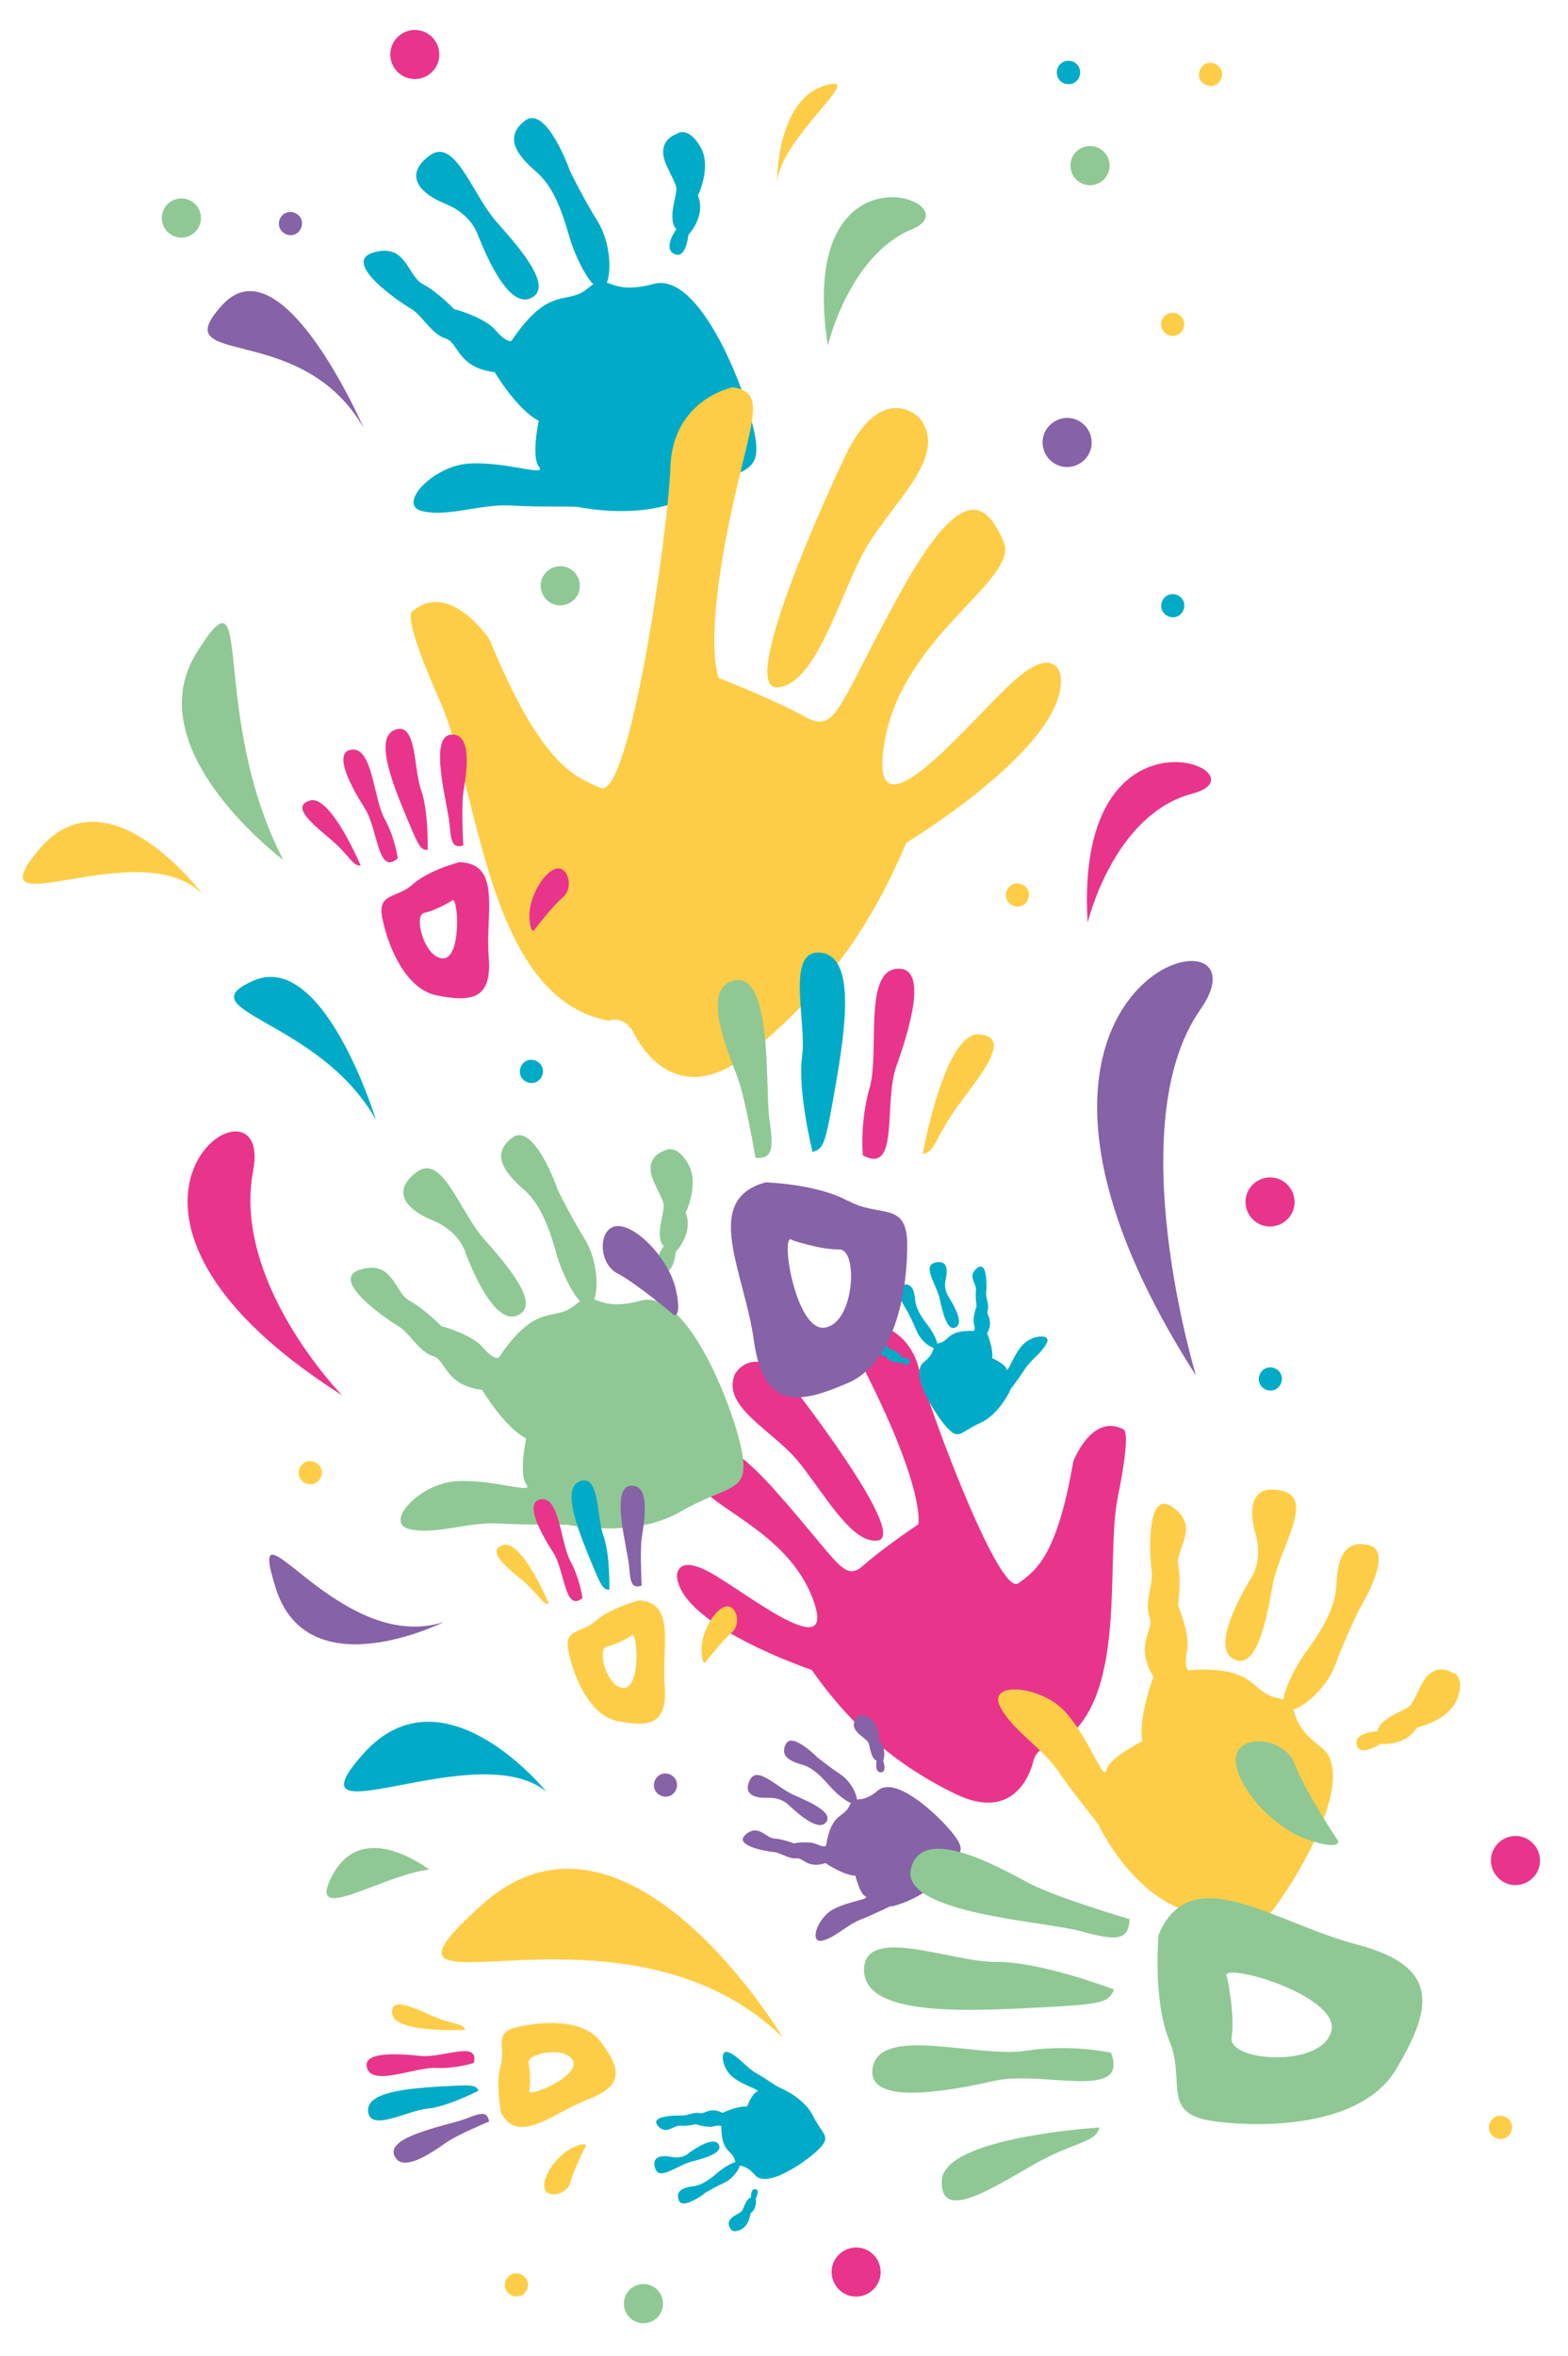<svg xmlns="http://www.w3.org/2000/svg" id="Livello_1" data-name="Livello 1" viewBox="0 0 523.9 786.6"><defs><style> .cls-1 { fill: #01abc8; } .cls-1, .cls-2, .cls-3, .cls-4, .cls-5 { stroke-width: 0px; } .cls-2 { fill: #8662a7; } .cls-3 { fill: #fecd47; } .cls-4 { fill: #8fc894; } .cls-5 { fill: #e8358b; } </style></defs><g><g><path class="cls-5" d="M288.4,441.5s14.5-.2,18.6,15.4c4.1,15.6,27,76.2,33.2,71.8,6.2-4.4,13-9.5,18.4-40.7,0,0,6.2-16.3,16.8-10.7,0,0,2.7,0-1.9,22.5-4.6,22.5,4.6,72.3-23,84,0,0-4-.8-5.3,4.5-1.3,5.2-7.3,19.8-26,10.7-18.8-9.1-34.2-21.8-48-41.4,0,0-43.4-14.6-45-31.1,0,0-.6-8,11.5-1.2,12.2,6.9,43.3,32,33.5,7.6-9.8-24.3-40.5-31.2-38.5-41.1,1.9-9.8,6.3-16.8,27.1,6.8,20.8,23.5,22.2,29.9,28.8,24,6.7-5.9,18.2-13.6,18.2-13.6,0,0,1.9-7.1-9-32.6-11-25.4-18.2-31.9-9.3-35.1Z"></path><path class="cls-5" d="M245.9,458.3s6.9-11,19.6,5.5c12.7,16.5,36.4,49.5,27.7,50.6-8.7,1.1-17.7-15.6-26.4-26.3-8.7-10.7-26.5-18.6-21-29.8Z"></path></g><g><path class="cls-1" d="M193.4,169.3s22.4,5,38.2-4.2c15.8-9.1,23-6,20.7-19.4-2.3-13.4-18-55.2-33.9-50.9-15.9,4.3-14.8-4.6-21.9,1.4-7.1,6.1-12.7-1.5-25.6,17.6,0,0-1.5.9-5.3-3.5-3.8-4.5-13.9-7.1-13.9-7.1,0,0-5.3-5.6-10.5-8.4-5.2-2.8-5.4-13.7-16.4-10.5-11,3.2,8.7,16.6,12.4,18.7,3.7,2.1,7,8.6,11.6,10,4.6,1.4,3.8,9.7,16.5,11.3,0,0,7.4,12.5,14.7,16.2,0,0-2.6,12,.1,15.4,2.7,3.4-11.3-1.9-23.5-1.1-12.2.8-24.2,14-15.4,15.9,8.8,2,19.2-2.5,29.7-1.9,10.4.6,21.2.2,22.5.5Z"></path><path class="cls-1" d="M159.9,79.1c.5.7,8.7,23.8,17.1,20.6,8.4-3.3-2.8-16.3-11-25.5-8.2-9.2-13.9-28.5-22.4-22.3-8.5,6.2-4.1,12.4,5.3,16.2,9.4,3.8,11,11.1,11,11.1Z"></path><path class="cls-1" d="M190.5,57.2s-7.9-22.4-15.1-16.9c-7.2,5.5-2.6,11.6,3.8,17.1,6.5,5.5,9.3,15.8,11.2,22.2,1.9,6.4,7.4,17.9,10.8,16.6,3.4-1.3,3.5-14-1.4-22.1-5-8-9.3-16.9-9.3-16.9Z"></path><path class="cls-1" d="M226.2,44.7s-7.4,2-3.5,10.5c3.9,8.6,3.8,6.1,2.4,13-1.4,6.9.9,8.3.9,8.3,0,0-4.7,6.4-.7,8.3,4,1.9,4.7-6.4,4.7-6.4,0,0,6-6.2,3.2-13.1,0,0,4.8-9.7.7-16.5-4.1-6.8-7.7-4.2-7.7-4.2Z"></path></g><g><path class="cls-3" d="M367.2,609.7s9.9,20.7,26.9,27.5c16.9,6.8,18.9,14.3,28.1,4.3,9.2-10,32.4-48.2,19.2-58.1-13.2-9.9-5.5-14.5-14.6-16.4-9.2-1.9-6.6-10.9-29.7-9.3,0,0-1.6-.6-.5-6.3,1.2-5.7-3-15.3-3-15.3,0,0,1.1-7.6.1-13.4-1-5.8,7.4-12.7-1.8-19.4-9.3-6.7-7.7,17.1-7.1,21.3.6,4.3-2.5,10.8-.7,15.4,1.7,4.5-5.3,9,1.3,19.9,0,0-5.2,13.5-3.7,21.5,0,0-11,5.4-12,9.6-1,4.2-5.5-10.1-13.6-19.2-8.1-9.1-25.9-10.4-22.1-2.3,3.9,8.1,13.8,13.6,19.8,22.2,5.9,8.6,12.9,16.8,13.5,18Z"></path><path class="cls-3" d="M417.5,527.7c-.3.8-13.4,21.5-5.6,26.1,7.8,4.6,11.1-12.2,13.3-24.4,2.2-12.2,13.9-28.5,3.8-31.4-10.1-2.9-12.3,4.4-9.5,14.2,2.8,9.8-2,15.5-2,15.5Z"></path><path class="cls-3" d="M453.6,538.3s12.7-20,4-22.3c-8.8-2.3-10.8,5.1-11.1,13.6-.4,8.5-6.6,17.1-10.5,22.5-3.9,5.4-9.5,16.9-6.4,18.7,3.1,1.8,13.2-5.9,16.5-14.8,3.3-8.9,7.6-17.7,7.6-17.7Z"></path><path class="cls-3" d="M485.5,558.7s-6.1-4.6-10.5,3.7c-4.3,8.3-2.5,6.7-8.8,9.9-6.3,3.2-5.9,5.8-5.9,5.8,0,0-8,.2-7,4.5,1,4.3,7.9-.3,7.9-.3,0,0,8.5.9,12.3-5.5,0,0,10.6-2.2,13.4-9.6,2.8-7.4-1.4-8.7-1.4-8.7Z"></path></g><g><path class="cls-2" d="M297.9,636.6s11.1-2.5,16.3-9.9c5.2-7.4,9.1-7.5,5.2-13.1-3.8-5.6-19.7-21.1-26-15.8-6.3,5.3-7.6,1-9.6,5.2-1.9,4.2-6,2-7.8,13.3,0,0-.5.7-3.1-.5-2.7-1.2-7.7-.3-7.7-.3,0,0-3.6-1.4-6.5-1.6-2.9-.2-5.3-5-9.6-1.3-4.3,3.7,7.4,5.7,9.5,5.8,2.1.2,5,2.4,7.4,2.1,2.4-.3,3.8,3.6,9.8,1.6,0,0,6,4.1,10,4.2,0,0,1.4,5.9,3.3,6.9,1.9,1-5.5,1.5-10.8,4.4-5.3,2.9-8,11.4-3.6,10.4,4.4-1,8.1-5.2,13-7.1,4.8-1.9,9.6-4.4,10.2-4.5Z"></path><path class="cls-2" d="M263.8,603c.4.2,8.9,8.9,12,5.7,3.1-3.2-4.7-6.8-10.3-9.2-5.7-2.4-12.2-9.9-14.8-5.4-2.5,4.6.7,6.4,5.8,6.2,5-.2,7.3,2.7,7.3,2.7Z"></path><path class="cls-2" d="M273,586.7s-8.3-8.4-10.4-4.4c-2.1,4,1.3,5.8,5.3,6.9,4.1,1.1,7.5,5.1,9.7,7.6,2.2,2.5,7.1,6.5,8.4,5.2,1.2-1.3-1.4-7.1-5.3-9.6-3.9-2.6-7.7-5.7-7.7-5.7Z"></path><path class="cls-2" d="M286.4,573.5s-2.9,2.4.6,5.5c3.5,3,3,1.9,3.8,5.4.8,3.4,2.1,3.5,2.1,3.5,0,0-.8,3.9,1.4,3.9,2.2,0,.8-3.8.8-3.8,0,0,1.4-4-1.3-6.6,0,0,.1-5.4-3.1-7.6-3.3-2.2-4.4-.3-4.4-.3Z"></path></g><g><path class="cls-4" d="M189.1,509s22.4,5,38.2-4.2c15.8-9.2,23-6,20.7-19.5-2.3-13.4-18-55.3-33.9-51-15.9,4.3-14.8-4.6-21.9,1.4-7.2,6.1-12.7-1.5-25.6,17.7,0,0-1.5.9-5.3-3.5-3.8-4.5-13.9-7.1-13.9-7.1,0,0-5.3-5.6-10.5-8.4-5.2-2.8-5.4-13.7-16.4-10.5-11,3.2,8.7,16.6,12.4,18.8,3.8,2.1,7,8.6,11.7,10.1,4.7,1.4,3.8,9.7,16.5,11.3,0,0,7.4,12.5,14.7,16.2,0,0-2.6,12,.1,15.4,2.7,3.4-11.3-1.9-23.6-1.1-12.2.8-24.3,14-15.4,16,8.8,2,19.3-2.5,29.7-1.9,10.4.6,21.2.2,22.5.5Z"></path><path class="cls-4" d="M155.6,418.7c.5.7,8.7,23.9,17.1,20.6,8.4-3.3-2.8-16.3-11-25.6-8.2-9.3-13.9-28.6-22.4-22.4-8.5,6.2-4.1,12.4,5.3,16.2,9.4,3.9,11,11.1,11,11.1Z"></path><path class="cls-4" d="M186.2,396.8s-7.9-22.4-15.1-16.9c-7.2,5.5-2.6,11.6,3.8,17.2,6.5,5.5,9.4,15.8,11.2,22.2,1.9,6.4,7.4,17.9,10.8,16.6,3.4-1.3,3.5-14.1-1.5-22.1-5-8.1-9.3-17-9.3-17Z"></path><path class="cls-4" d="M222,384.2s-7.4,2-3.5,10.5c3.9,8.6,3.8,6.1,2.4,13.1-1.4,7,.9,8.3.9,8.3,0,0-4.7,6.4-.7,8.3,4,1.9,4.7-6.4,4.7-6.4,0,0,6-6.2,3.3-13.1,0,0,4.8-9.7.7-16.5-4.1-6.8-7.7-4.2-7.7-4.2Z"></path></g><g><path class="cls-1" d="M337.6,464.1s-3.6,8.1-10,11c-6.5,2.9-7.1,5.8-10.8,2-3.7-3.8-13.2-18.2-8.2-22.2,5-4,1.9-5.7,5.4-6.5,3.5-.9,2.4-4.3,11.4-4,0,0,.6-.2,0-2.4-.5-2.2.9-5.9.9-5.9,0,0-.5-2.9-.2-5.2.3-2.3-3.1-4.8.4-7.5,3.5-2.7,3.2,6.5,3,8.2-.2,1.7,1.1,4.1.5,5.9-.6,1.8,2.2,3.4-.2,7.7,0,0,2.2,5.2,1.7,8.3,0,0,4.3,1.9,4.8,3.6.4,1.6,2-4,5-7.6,3-3.7,9.9-4.4,8.5-1.2-1.4,3.2-5.2,5.5-7.4,8.9-2.2,3.4-4.8,6.7-5,7.1Z"></path><path class="cls-1" d="M317,433.1c.1.3,5.5,8.1,2.5,10-2.9,1.9-4.5-4.6-5.5-9.3-1-4.7-5.8-10.8-1.9-12.1,3.9-1.2,4.8,1.5,3.9,5.3s1,6,1,6Z"></path><path class="cls-1" d="M303.1,437.7s-5.2-7.6-1.8-8.6c3.4-1,4.2,1.8,4.5,5.1.3,3.3,2.8,6.5,4.4,8.6,1.6,2.1,3.9,6.4,2.7,7.2-1.2.8-5.2-2.1-6.6-5.5-1.4-3.4-3.2-6.8-3.2-6.8Z"></path><path class="cls-1" d="M291.1,446s2.3-1.9,4.1,1.3c1.8,3.2,1,2.6,3.5,3.7,2.5,1.1,2.4,2.2,2.4,2.2,0,0,3.1,0,2.8,1.7-.3,1.7-3.1,0-3.1,0,0,0-3.3.5-4.8-2,0,0-4.1-.7-5.3-3.5-1.2-2.8.4-3.4.4-3.4Z"></path></g><g><path class="cls-1" d="M260.1,696.9s8.3,3.2,11.5,9.5c3.1,6.3,6.1,6.8,2.5,10.7-3.6,3.9-17.6,14-21.8,9.2-4.2-4.8-5.8-1.7-6.8-5.1-1-3.5-4.4-2.2-4.5-11.2,0,0-.3-.6-2.5,0-2.2.6-6-.7-6-.7,0,0-2.9.7-5.2.5-2.3-.2-4.7,3.3-7.5,0-2.9-3.4,6.3-3.5,8-3.4,1.7.1,4.1-1.3,5.9-.8,1.8.5,3.3-2.3,7.7-.1,0,0,5.1-2.4,8.2-2.1,0,0,1.7-4.4,3.3-5,1.6-.5-4.1-1.8-7.9-4.7-3.8-2.8-4.8-9.7-1.6-8.4,3.3,1.2,5.7,4.9,9.2,6.9,3.5,2,6.9,4.5,7.4,4.6Z"></path><path class="cls-1" d="M230.1,718.9c.3-.1,7.9-5.9,9.9-3,2,2.9-4.4,4.7-9,5.9-4.6,1.2-10.6,6.3-12,2.5-1.4-3.8,1.3-4.9,5.2-4.1,3.9.8,5.9-1.2,5.9-1.2Z"></path><path class="cls-1" d="M235.3,732.5s-7.3,5.5-8.5,2.2c-1.2-3.3,1.6-4.3,4.9-4.7,3.3-.4,6.4-3.1,8.4-4.8,2-1.7,6.2-4.2,7-3.1.8,1.1-1.9,5.3-5.2,6.8-3.3,1.5-6.6,3.5-6.6,3.5Z"></path><path class="cls-1" d="M244.1,744.2s-2-2.2,1.1-4.2c3.1-1.9,2.5-1.2,3.6-3.7,1-2.5,2.1-2.5,2.1-2.5,0,0-.2-3.1,1.5-2.8,1.7.2.1,3.1.1,3.1,0,0,.6,3.3-1.7,4.9,0,0-.5,4.2-3.3,5.5-2.8,1.3-3.4-.3-3.4-.3Z"></path></g><g><path class="cls-3" d="M244.5,129.4s-19.7,4.1-20.5,26.5c-.8,22.4-13.7,111.2-23.3,107.2-9.7-4-20.4-9-37.1-49.5,0,0-13.3-20.2-25.9-9.4,0,0-3.7.8,9.3,29.9,13,29.1,15.5,99.2,56.3,106.7,0,0,5.2-2.2,8.6,4.4,3.4,6.7,15.8,24.6,38.4,6.6,22.6-18,39.7-39.8,52.5-70.4,0,0,54.3-32.7,51.6-55.7,0,0-1.5-11.1-15.9,1.9-14.4,12.9-49,56.3-43,20.4,5.9-35.9,45.4-54.4,39.8-67.2-5.6-12.7-13.6-20.8-34.6,17.3-21.1,38.1-21,47.1-31.8,41.2-10.8-5.9-28.7-12.9-28.7-12.9,0,0-4.7-9.1,2.4-46.8,7.2-37.7,15-48.6,2-50.3Z"></path><path class="cls-3" d="M307.1,139.4s-12.6-12.8-24.9,13.3c-12.3,26.1-34.4,78-22.3,76.8,12.1-1.1,19.3-26.4,27.8-43.5,8.5-17.1,30.3-33.1,19.4-46.6Z"></path></g><g><path class="cls-5" d="M178.4,310.7s6-8,9.7-11.1c3.7-3.1,1.7-10.7-2.4-9.5-4.1,1.1-8.8,9.4-8.8,15.4,0,6,1.5,5.2,1.5,5.2Z"></path><path class="cls-5" d="M154.8,282.3s-.7-12.4,0-17.6c.8-5.2,3.6-20-4.1-19.4-7.7.6-1,23.7-.5,29.9.5,6.2,1.1,8.1,4.6,7.1Z"></path><path class="cls-5" d="M142.9,283.7s.3-13.1-2.2-19.9c-2.5-6.9-1.4-22.6-8.5-20.2-7.1,2.3-1.5,16.9,3.1,28,4.6,11.1,5.1,12.2,7.6,12.2Z"></path><path class="cls-5" d="M132.9,286.7s-.8-6.8-4.5-13.5c-3.6-6.7-3.9-23.6-10.8-22.9-6.8.7,0,12.9,4.4,19.8,4.3,6.9,4.2,22.3,10.8,16.6Z"></path><path class="cls-5" d="M120.5,289s-10-23.7-16.9-21.7c-6.9,2,1.6,8.4,7.5,13.5,5.9,5.1,6.7,8.5,9.4,8.2Z"></path><path class="cls-5" d="M153.8,287.8s-10.4,2.6-15.9,7.5c-5.5,4.9-11.8,2.7-10.2,11.1,1.6,8.4,7.3,23.8,18.3,26,10.9,2.1,18.5,1.8,17.3-12.8-1.2-14.6,4.4-31-9.5-31.7ZM148.3,320c-6.3.5-10.4-14.5-6.5-15.2,3.9-.8,9.1-4,9.1-4,2.1-2.9,3.6,18.8-2.7,19.2Z"></path></g><g><path class="cls-4" d="M447.2,614.9s-11.2-16.8-14.6-25.9c-3.4-9-19.1-10.4-19.7-1.9-.6,8.6,12.1,23,23.5,27,11.4,4,10.8.7,10.8.7Z"></path><path class="cls-4" d="M377.4,640.8s-24-7-33.4-11.9c-9.4-4.9-35.6-20.2-39.6-5.1-4,15.1,44.5,17.7,56.5,21,12.1,3.3,16.2,3.3,16.5-3.9Z"></path><path class="cls-4" d="M372.2,664.3s-24.6-9.4-39.4-9.2c-14.7.2-43.8-12.5-44.1,2.5-.3,15.1,31.1,14.1,55.2,12.9,24.1-1.2,26.5-1.6,28.3-6.2Z"></path><path class="cls-4" d="M371.1,685.4s-13.5-3-28.7-.6c-15.2,2.4-47.6-8.4-50.7,5.1-3.1,13.5,24.6,8.5,40.6,4.9,16-3.6,45.2,7,38.9-9.4Z"></path><path class="cls-4" d="M367.3,710.4s-51.7,3.1-52.6,17.5c-.9,14.5,17,2.6,30.8-5.2,13.7-7.8,20.7-7.1,21.8-12.3Z"></path><path class="cls-4" d="M387.1,646.2s-2,21.5,3.6,35.2c5.6,13.7-2.9,24.2,14.2,26.8,17.1,2.5,50.2,2,61.6-17.3,11.4-19.3,15.7-34-12.8-41.5-28.5-7.5-56-29.1-66.7-3.1ZM444.8,678.3c-3.3,12.3-34.4,10.1-33.3,2.1,1.2-8-1.5-20.1-1.5-20.1-4.1-6,38.1,5.7,34.8,18Z"></path></g><g><path class="cls-2" d="M225.3,439.2s-12.2-10.4-19-14c-6.8-3.5-6.4-16.1.4-15.8,6.8.3,17,11.7,19.1,21.1,2.1,9.4-.5,8.6-.5,8.6Z"></path><path class="cls-4" d="M252.4,386.6s-3.2-19.6-6.2-27.5c-3-7.9-12.6-30.1-.3-31.8,12.3-1.7,9.7,36.8,11.2,46.6,1.4,9.8,1.1,13.1-4.7,12.7Z"></path><path class="cls-1" d="M271.5,384.7s-5.1-20.4-3.5-32c1.6-11.6-5.7-35.8,6.2-34.6,11.9,1.2,8.2,25.9,4.9,44.8-3.3,18.9-3.8,20.8-7.6,21.7Z"></path><path class="cls-5" d="M288.3,385.8s-1.1-11,2.3-22.7c3.3-11.8-2.1-38.4,8.9-39.6,10.9-1.2,4.4,20.2,0,32.5-4.4,12.3,1.2,36.4-11.2,29.8Z"></path><path class="cls-3" d="M308.3,385.2s7.3-40.5,18.8-39.8c11.5.7.4,13.7-7,23.8-7.5,10.1-7.6,15.7-11.8,16.1Z"></path><path class="cls-2" d="M283.3,401c-10.3-5.7-27.5-6.2-27.5-6.2-21.5,5.9-7.1,29.7-3.9,52.9,3.2,23.2,15.2,21.2,31.6,14,16.4-7.2,19.9-33.3,19.6-47-.4-13.7-9.5-8-19.8-13.8ZM275.6,443.3c-10,1.5-15.2-33-10.9-29.2,0,0,9.3,3.2,15.7,3.1,6.4-.2,5.2,24.6-4.8,26.1Z"></path></g><g><path class="cls-3" d="M235.7,555.1s5.5-7.2,8.8-10c3.3-2.8,1.6-9.6-2.2-8.6-3.7,1-7.9,8.5-7.9,14,0,5.4,1.3,4.7,1.3,4.7Z"></path><path class="cls-2" d="M214.4,529.5s-.6-11.2,0-15.9c.7-4.7,3.3-18.1-3.7-17.5-7,.6-.9,21.4-.5,27,.4,5.6,1,7.3,4.1,6.4Z"></path><path class="cls-1" d="M203.6,530.8s.3-11.8-2-18c-2.3-6.2-1.2-20.4-7.6-18.3-6.4,2.1-1.3,15.2,2.8,25.3,4.1,10,4.6,11,6.8,11Z"></path><path class="cls-5" d="M194.6,533.5s-.8-6.2-4-12.2c-3.3-6.1-3.6-21.4-9.7-20.7-6.2.7,0,11.7,4,17.9,3.9,6.2,3.8,20.2,9.8,15Z"></path><path class="cls-3" d="M183.4,535.5s-9-21.4-15.2-19.6c-6.2,1.8,1.4,7.6,6.8,12.2,5.3,4.6,6.1,7.7,8.5,7.4Z"></path><path class="cls-3" d="M189.9,551.2c1.5,7.6,6.6,21.5,16.5,23.5,9.9,1.9,16.7,1.6,15.7-11.6-1.1-13.2,3.9-28-8.6-28.7,0,0-9.4,2.4-14.4,6.8-5,4.4-10.7,2.4-9.2,10ZM202.7,549.8c3.5-.7,8.3-3.6,8.3-3.6,1.9-2.6,3.3,17-2.4,17.4-5.7.4-9.4-13.1-5.8-13.8Z"></path></g><g><path class="cls-3" d="M195.8,716.4s-4.2,8.1-5.2,12.3c-1.1,4.2-8,5.6-8.7,1.8-.7-3.8,4.2-10.8,9.1-13.2,4.9-2.4,4.8-.8,4.8-.8Z"></path><path class="cls-2" d="M163.4,708.4s-10.4,4.3-14.3,7c-3.9,2.7-14.9,10.8-17.4,4.2-2.5-6.5,18.9-10.1,24.1-12.2,5.2-2.1,7-2.3,7.6.9Z"></path><path class="cls-1" d="M159.9,698.1s-10.5,5.4-17.1,6c-6.6.6-18.9,7.8-19.8,1.1-.9-6.7,13.1-7.8,24-8.5,10.8-.6,11.9-.6,12.9,1.4Z"></path><path class="cls-5" d="M158.4,688.8s-5.9,2-12.8,1.7c-6.9-.3-20.8,6.1-22.9.2-2.1-5.8,10.5-5,17.8-4.2,7.3.8,19.8-5.4,17.8,2.3Z"></path><path class="cls-3" d="M155.4,677.8s-23.2,1.2-24.3-5.2c-1.1-6.4,7.5-2,14,.8,6.5,2.8,9.6,2.1,10.3,4.4Z"></path><path class="cls-3" d="M167.3,689.6c-1.8,6.4.1,15.9.1,15.9,6,11,17.2,0,29.6-4.7,12.3-4.8,9.7-11.1,3.6-19.1-6-8.1-20.8-6.6-28.3-4.7-7.5,2-3.2,6.3-5,12.6ZM191.5,688.3c2.1,5.3-16.1,12.6-14.6,9.7,0,0,.6-5.5-.3-9-.9-3.5,12.8-6,14.9-.7Z"></path></g><path class="cls-2" d="M399.6,459.3s-25.5-83.7,1.4-122.1c26.9-38.4-88.3-13.4-1.4,122.1Z"></path><path class="cls-3" d="M261.6,680.4s-52.4-87.8-100.7-44.3c-48.3,43.5,46.1-9,100.7,44.3Z"></path><path class="cls-1" d="M125.6,373.9s-17.3-56.6-40.8-46.5c-23.5,10.2,21.8,12.8,40.8,46.5Z"></path><path class="cls-5" d="M363.4,308.1s8.6-36.2,35-43.1c26.4-7-39.7-34.7-35,43.1Z"></path><path class="cls-4" d="M94.6,287.1s-49.1-36.6-29-69c20.1-32.3,3.6,19.4,29,69Z"></path><path class="cls-4" d="M143.4,624.3s-21.7-17.1-32,1.3c-10.3,18.4,16.4.3,32-1.3Z"></path><path class="cls-1" d="M182.6,598.3s-34.5-42.8-61.3-12.6c-26.8,30.2,38.3-6.5,61.3,12.6Z"></path><path class="cls-3" d="M67.6,298.5s-31.6-42.3-54.6-14.8c-23,27.5,33.5-6.1,54.6,14.8Z"></path><path class="cls-2" d="M148.3,541.6s-45.5,22.8-56.2-11.4c-10.8-34.2,20.8,22.8,56.2,11.4Z"></path><path class="cls-5" d="M114.3,465.9s-36.9-37.7-29.7-75.1c7.2-37.4-70.4,11.5,29.7,75.1Z"></path><path class="cls-2" d="M121.5,142.9s-27.2-62.9-47.2-41.1c-20,21.8,26.2,4.5,47.2,41.1Z"></path><path class="cls-4" d="M276.6,115.4s7-30.2,28.2-38.9c21.2-8.8-39.2-31.7-28.2,38.9Z"></path><path class="cls-3" d="M259.6,61.1s-.3-27.3,15.6-32.4c15.8-5.1-14.5,16.9-15.6,32.4Z"></path></g><path class="cls-2" d="M364.7,146.9c.5,4.5-2.8,8.5-7.3,9-4.5.5-8.5-2.8-9-7.3-.5-4.5,2.8-8.5,7.3-9,4.5-.5,8.5,2.8,9,7.3Z"></path><path class="cls-4" d="M370.7,54.6c.4,3.6-2.2,6.8-5.8,7.2-3.6.4-6.8-2.2-7.2-5.8-.4-3.6,2.2-6.8,5.8-7.2,3.6-.4,6.8,2.2,7.2,5.8Z"></path><path class="cls-4" d="M193.7,194.9c.4,3.6-2.2,6.8-5.8,7.2-3.6.4-6.8-2.2-7.2-5.8-.4-3.6,2.2-6.8,5.8-7.2,3.6-.4,6.8,2.2,7.2,5.8Z"></path><path class="cls-4" d="M221.5,768.5c.4,3.6-2.2,6.8-5.8,7.2-3.6.4-6.8-2.2-7.2-5.8-.4-3.6,2.2-6.8,5.8-7.2,3.6-.4,6.8,2.2,7.2,5.8Z"></path><path class="cls-4" d="M67.1,72.1c.4,3.6-2.2,6.8-5.8,7.2-3.6.4-6.8-2.2-7.2-5.8-.4-3.6,2.2-6.8,5.8-7.2,3.6-.4,6.8,2.2,7.2,5.8Z"></path><path class="cls-5" d="M294.2,757.8c.5,4.5-2.8,8.5-7.3,9-4.5.5-8.5-2.8-9-7.3-.5-4.5,2.8-8.5,7.3-9,4.5-.5,8.5,2.8,9,7.3Z"></path><path class="cls-5" d="M432.5,400.5c.5,4.5-2.8,8.5-7.3,9-4.5.5-8.5-2.8-9-7.3-.5-4.5,2.8-8.5,7.3-9,4.5-.5,8.5,2.8,9,7.3Z"></path><path class="cls-5" d="M514.5,620.4c.5,4.5-2.8,8.5-7.3,9-4.5.5-8.5-2.8-9-7.3-.5-4.5,2.8-8.5,7.3-9,4.5-.5,8.5,2.8,9,7.3Z"></path><path class="cls-3" d="M107.5,491.3c.2,2.1-1.3,4.1-3.4,4.3-2.1.2-4.1-1.3-4.3-3.4-.2-2.1,1.3-4.1,3.4-4.3,2.1-.2,4.1,1.3,4.3,3.4Z"></path><path class="cls-3" d="M408.3,24.4c.2,2.1-1.3,4.1-3.4,4.3-2.1.2-4.1-1.3-4.3-3.4-.2-2.1,1.3-4.1,3.4-4.3,2.1-.2,4.1,1.3,4.3,3.4Z"></path><path class="cls-2" d="M100.9,74.2c.2,2.1-1.3,4.1-3.4,4.3-2.1.2-4.1-1.3-4.3-3.4s1.3-4.1,3.4-4.3c2.1-.2,4.1,1.3,4.3,3.4Z"></path><path class="cls-1" d="M181.4,357.3c.2,2.1-1.3,4.1-3.4,4.3-2.1.2-4.1-1.3-4.3-3.4-.2-2.1,1.3-4.1,3.4-4.3,2.1-.2,4.1,1.3,4.3,3.4Z"></path><path class="cls-1" d="M428.3,460c.2,2.1-1.3,4.1-3.4,4.3-2.1.2-4.1-1.3-4.3-3.4-.2-2.1,1.3-4.1,3.4-4.3,2.1-.2,4.1,1.3,4.3,3.4Z"></path><path class="cls-1" d="M395.7,201.8c.2,2.1-1.3,4.1-3.4,4.3-2.1.2-4.1-1.3-4.3-3.4-.2-2.1,1.3-4.1,3.4-4.3,2.1-.2,4.1,1.3,4.3,3.4Z"></path><path class="cls-2" d="M226.2,595.6c.2,2.1-1.3,4.1-3.4,4.3-2.1.2-4.1-1.3-4.3-3.4-.2-2.1,1.3-4.1,3.4-4.3,2.1-.2,4.1,1.3,4.3,3.4Z"></path><path class="cls-3" d="M176.4,762.5c.2,2.1-1.3,4.1-3.4,4.3-2.1.2-4.1-1.3-4.3-3.4-.2-2.1,1.3-4.1,3.4-4.3,2.1-.2,4.1,1.3,4.3,3.4Z"></path><path class="cls-3" d="M505.2,709.9c.2,2.1-1.3,4.1-3.4,4.3-2.1.2-4.1-1.3-4.3-3.4-.2-2.1,1.3-4.1,3.4-4.3,2.1-.2,4.1,1.3,4.3,3.4Z"></path><path class="cls-3" d="M343.8,298.4c.2,2.1-1.3,4.1-3.4,4.3-2.1.2-4.1-1.3-4.3-3.4-.2-2.1,1.3-4.1,3.4-4.3,2.1-.2,4.1,1.3,4.3,3.4Z"></path><path class="cls-5" d="M146.8,18.2c0,4.5-3.7,8.2-8.2,8.2s-8.2-3.7-8.2-8.2,3.7-8.2,8.2-8.2,8.2,3.7,8.2,8.2Z"></path><path class="cls-1" d="M360.9,24.2c0,2.2-1.7,3.9-3.9,3.9s-3.9-1.7-3.9-3.9,1.7-3.9,3.9-3.9,3.9,1.7,3.9,3.9Z"></path><path class="cls-3" d="M392.6,104.5c2.1.4,3.4,2.5,3,4.6-.5,2.1-2.5,3.4-4.6,3-2.1-.5-3.4-2.5-3-4.6.5-2.1,2.5-3.4,4.6-3Z"></path></svg>